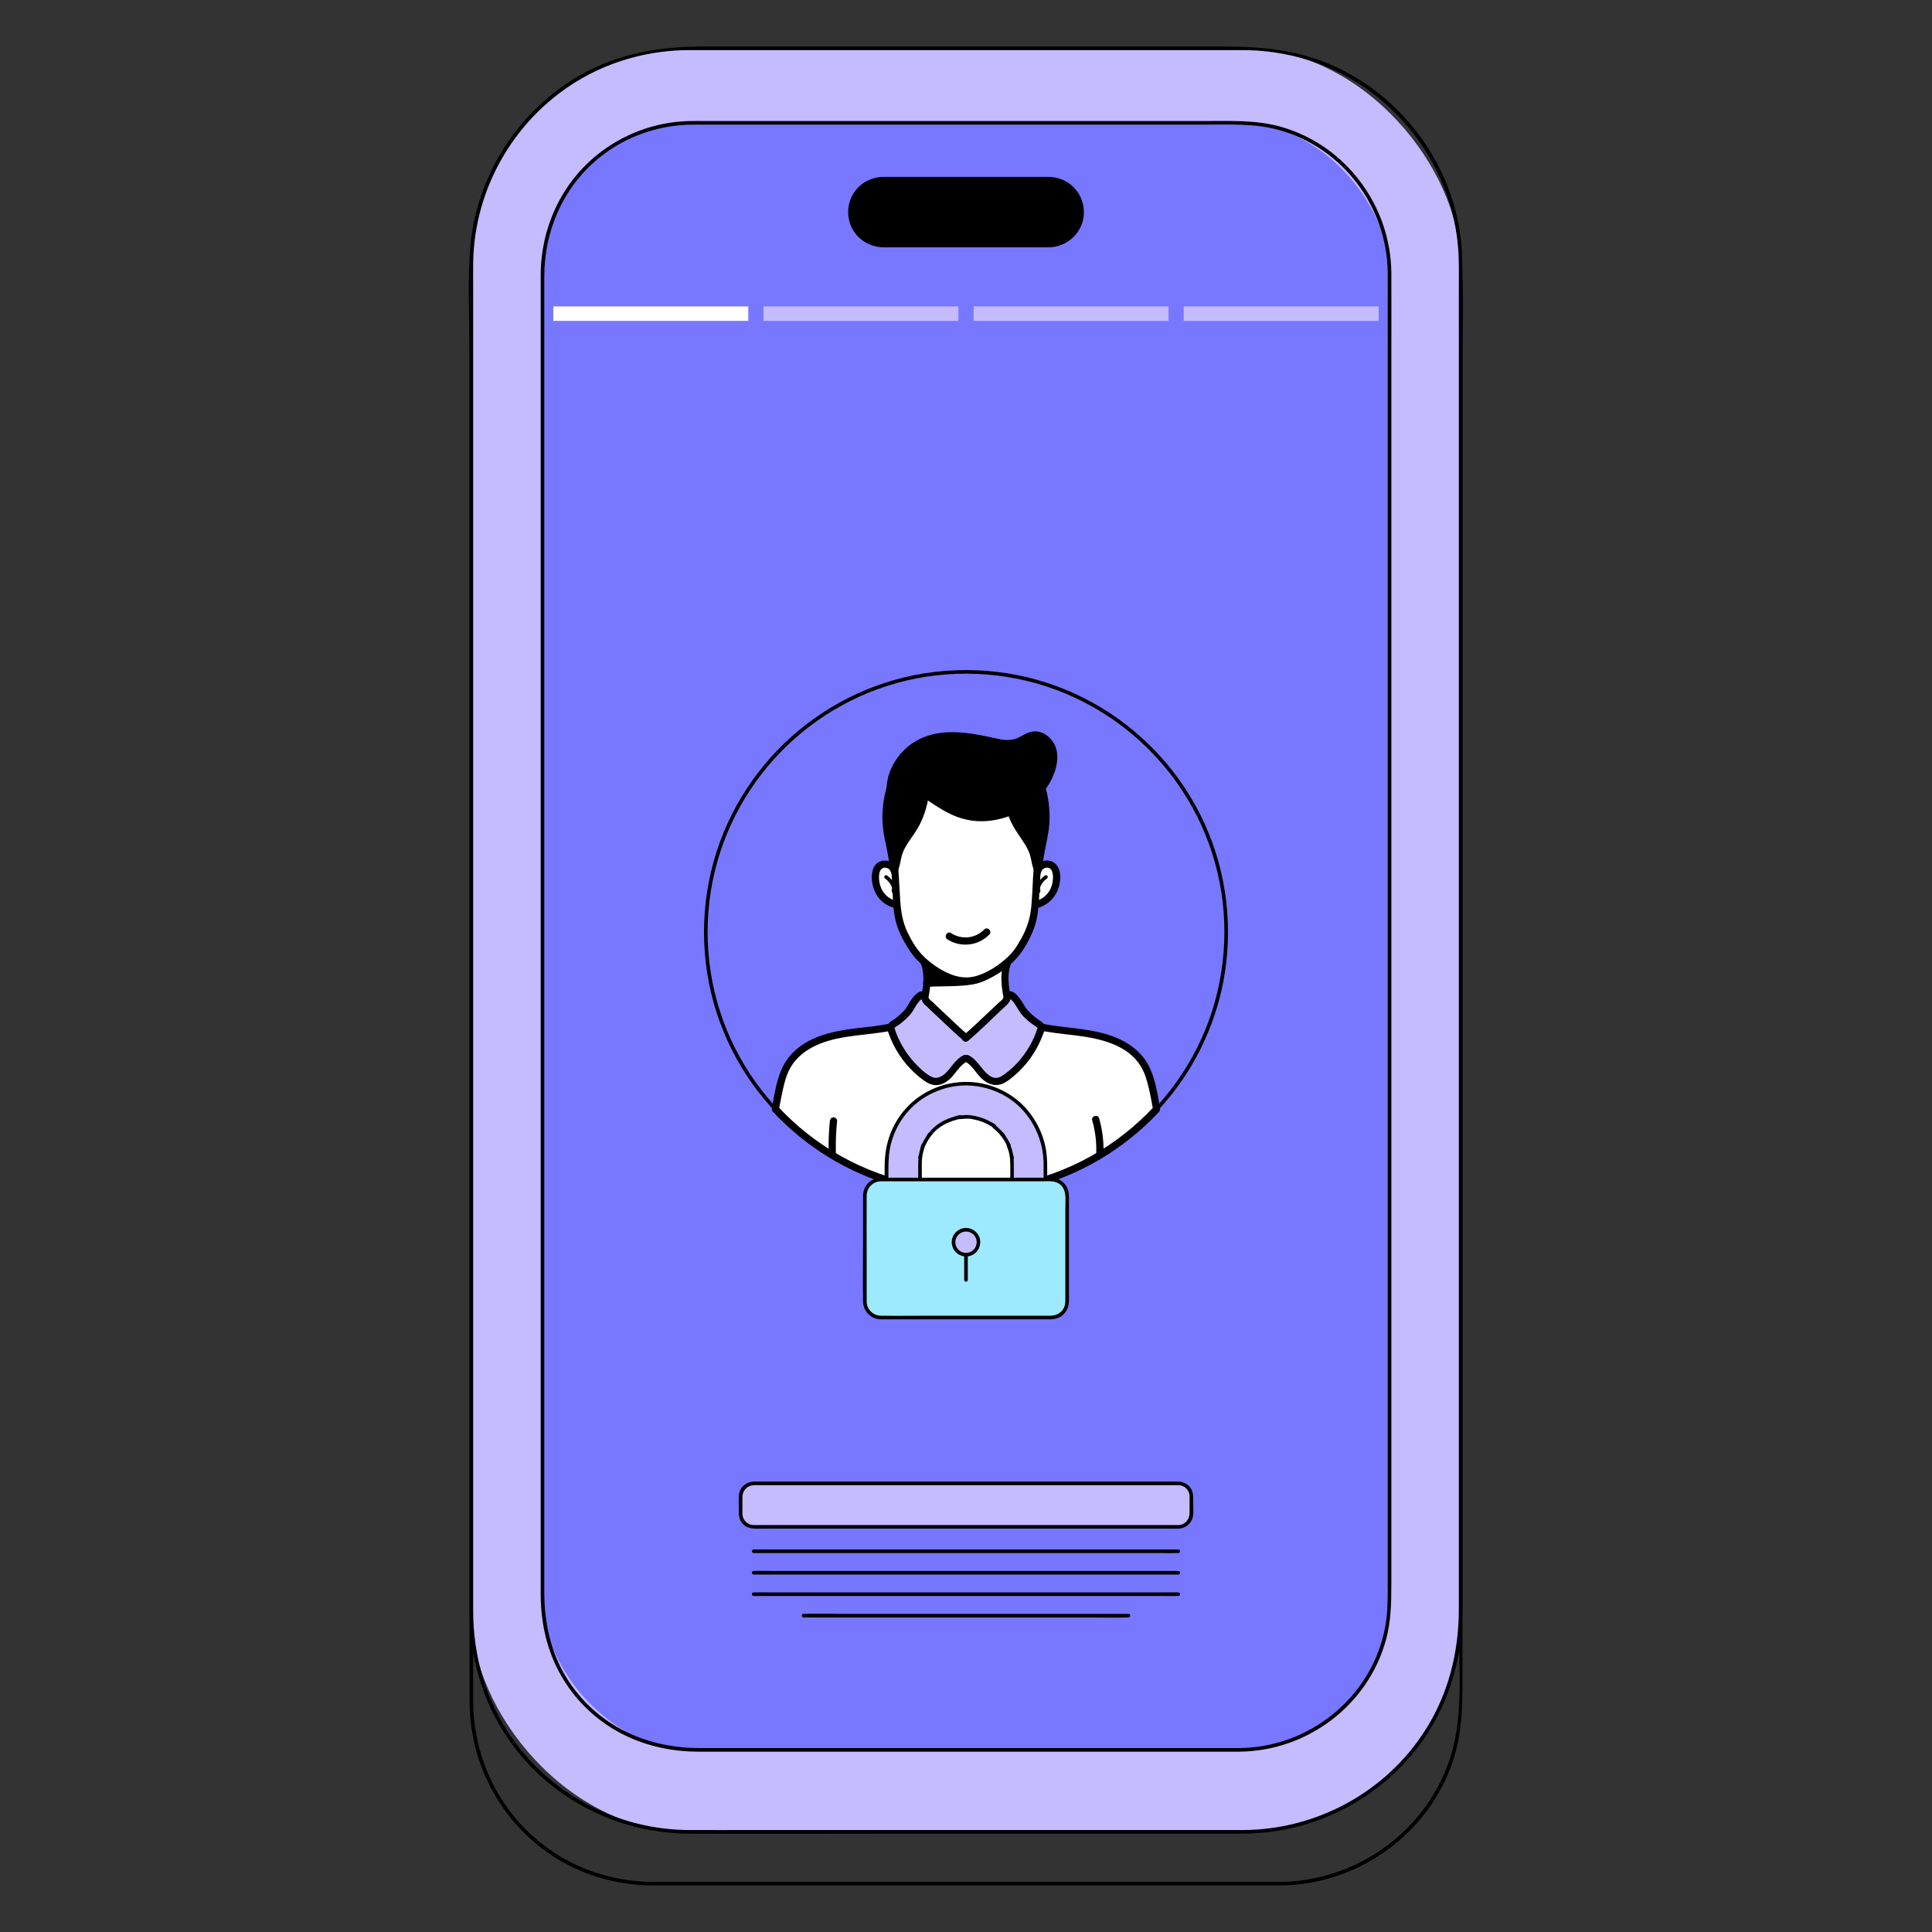 <?xml version="1.0" encoding="UTF-8"?><svg id="ARTWORK" xmlns="http://www.w3.org/2000/svg" viewBox="0 0 1000 1000"><rect x="0" y="0" width="1000" height="1000" fill="#333333" stroke="none"/><path d="m662.328,974.066h-96.715c-55.486,0-110.973,0-166.459,0h-52.655c-2.924,0-5.848.017-8.771,0-19.076-.109-37.704-5.844-53.346-16.821-25.082-17.601-39.426-46.504-39.475-76.973-.011-6.68,0-13.361,0-20.041,0-34.103,0-68.206,0-102.308,0-52.226,0-104.452,0-156.678,0-57.951,0-115.901,0-173.852,0-52.232,0-104.464,0-156.696,0-34.471,0-68.942,0-103.413,0-6.851-.009-13.703,0-20.554.04-29.703,13.509-57.917,37.509-75.718,15.992-11.861,35.396-18.121,55.27-18.239,2.618-.015,5.237,0,7.855,0,17.379,0,34.758,0,52.136,0h166.228c32.795,0,65.596-.191,98.391,0,40.759.237,77.615,27.41,89.088,66.71,3.311,11.341,3.709,22.738,3.709,34.373,0,28.014,0,56.027,0,84.04,0,48.984,0,97.968,0,146.951,0,57.59,0,115.18,0,172.77,0,54.609,0,109.218,0,163.827,0,39.978,0,79.956,0,119.934,0,21.734,2.365,46.184-4.065,67.166-11.866,38.718-48.397,65.246-88.701,65.521-1.201.008-1.204,1.876,0,1.868,38.965-.265,74.583-24.508,88.497-61.05,4.987-13.096,6.137-26.635,6.137-40.448v-230.704c0-58.17,0-116.34,0-174.51,0-55.384,0-110.767,0-166.151,0-39.941,0-79.881,0-119.822,0-23.924,2.381-49.806-6.582-72.44-14.226-35.925-49.524-59.671-88.051-59.903-9.431-.057-18.864,0-28.295,0h-157.022c-44.125,0-88.251,0-132.376,0-3.186,0-6.379-.051-9.564.035-19.242.525-38.127,6.995-53.598,18.458-24.321,18.021-38.369,46.636-38.434,76.812-.044,20.522,0,41.044,0,61.566,0,45.128,0,90.257,0,135.385v342.995c0,44.84,0,89.681,0,134.522,0,20.041-.085,40.084,0,60.126.133,31.365,15.399,60.994,41.397,78.743,15.68,10.704,34.29,16.272,53.239,16.386,2.726.016,5.453,0,8.179,0,44.634,0,89.267,0,133.901,0h182.572c1.202,0,1.204-1.868,0-1.868Z" style="stroke-width:0px;"/><rect x="243.973" y="25" width="512.055" height="923.16" rx="112.438" ry="112.438" style="fill:#c5bbff; stroke-width:0px;"/><path d="m643.589,947.226h-98.614c-51.567,0-103.133,0-154.7,0-11.182,0-22.366.044-33.549,0-35.944-.142-70.165-17.396-91.105-46.748-14.048-19.691-20.715-42.935-20.715-66.993,0-7.591,0-15.182,0-22.774,0-34.759,0-69.518,0-104.276,0-51.104,0-102.209,0-153.313s0-111.781,0-167.671c0-48.75,0-97.501,0-146.251,0-29.762,0-59.524,0-89.286,0-4.591-.048-9.185.007-13.777.475-39.55,22.49-76.614,56.976-95.988,16.657-9.358,35.458-14.12,54.537-14.215,2.821-.014,5.642,0,8.462,0h268.443c3.355,0,6.71-.015,10.065,0,16.881.076,33.567,3.725,48.775,11.111,35.184,17.087,59.461,52.331,62.563,91.363.533,6.701.357,13.474.357,20.193v87.249c0,48.243,0,96.487,0,144.73,0,55.696,0,111.392,0,167.089,0,51.442,0,102.884,0,154.326,0,35.48,0,70.961,0,106.441v24.356c0,22.253-5.319,43.752-17.331,62.663-20.394,32.107-56.234,51.557-94.173,51.772-1.201.007-1.204,1.875,0,1.868,37.352-.212,72.709-18.73,93.787-49.66,13.309-19.53,19.585-42.38,19.585-65.89,0-22.505,0-45.01,0-67.515,0-45.377,0-90.754,0-136.131,0-55.611,0-111.223,0-166.834,0-54.209,0-108.418,0-162.628,0-40.074,0-80.149,0-120.223v-33.334c0-9.237.021-18.371-1.445-27.553-5.864-36.732-30.351-68.991-64.055-84.682-18.343-8.54-37.524-10.578-57.399-10.578-45.764,0-91.527,0-137.29,0-44.292,0-88.584,0-132.875,0-22.122,0-43.355,3.462-62.949,14.47-32.277,18.133-54.092,51.723-57.442,88.597-1.677,18.453-.466,37.468-.466,55.954,0,40.98,0,81.96,0,122.94,0,54.188,0,108.376,0,162.564,0,55.744,0,111.488,0,167.233,0,44.551,0,89.102,0,133.653,0,21.602-.02,43.204,0,64.806.024,25.798,8.065,50.797,24.01,71.204,21.466,27.472,54.713,43.451,89.503,43.606,35.189.157,70.382,0,105.571,0h153.579c9.296,0,18.591,0,27.887,0,1.202,0,1.204-1.868,0-1.868Z" style="stroke-width:0px;"/><rect x="280.787" y="63.572" width="438.425" height="842.151" rx="77.767" ry="77.767" style="fill:#7877ff; stroke-width:0px;"/><path d="m641.446,904.789c-29.836,0-59.672,0-89.509,0-49.727,0-99.454,0-149.181,0h-40.925c-26.3,0-50.916-10.859-66.255-32.805-9.997-14.303-13.854-30.736-13.854-47.925v-123.773c0-48.035,0-96.07,0-144.105,0-52.484,0-104.968,0-157.452,0-46.989,0-93.978,0-140.968,0-31.492,0-62.984,0-94.476v-20.098c0-23.538,9.517-45.784,27.763-60.977,13.771-11.467,31.209-17.59,49.084-17.703,2.496-.016,4.992,0,7.489,0h47.896c50.38,0,100.76,0,151.141,0h58.343c12.803,0,25.77-.707,38.255,2.695,33.254,9.06,56.381,39.934,56.589,74.226.028,4.567,0,9.135,0,13.702,0,28.11,0,56.22,0,84.33,0,45.385,0,90.77,0,136.155,0,52.438,0,104.875,0,157.313,0,49.119,0,98.237,0,147.356,0,36.23,0,72.461,0,108.691v30.136c0,7.921.124,15.723-1.407,23.573-6.994,35.851-39.089,61.836-75.426,62.106-1.201.009-1.204,1.877,0,1.868,35.081-.261,66.669-23.936,75.939-57.96,2.566-9.418,2.762-18.844,2.762-28.464v-209.822c0-52.714,0-105.428,0-158.142,0-50.605,0-101.21,0-151.815,0-38.035,0-76.07,0-114.105,0-15.002.098-30.008,0-45.009-.227-34.675-23.405-65.989-56.875-75.635-12.826-3.697-26.011-3.066-39.183-3.066-45.567,0-91.135,0-136.702,0h-122.192c-2.996,0-6-.054-8.995.035-17.166.511-33.842,6.721-47.188,17.52-18.872,15.271-29.125,38.253-29.157,62.365-.025,19.313,0,38.626,0,57.94,0,40.702,0,81.404,0,122.106,0,51.629,0,103.258,0,154.887s0,104.189,0,156.283,0,84.373,0,126.559c0,21.594,0,43.188,0,64.783,0,18.746,5.145,36.643,16.871,51.527,15.818,20.079,39.515,30.015,64.718,30.015,37.53,0,75.06,0,112.59,0,47.526,0,95.052,0,142.577,0h24.837c1.202,0,1.204-1.868,0-1.868Z" style="stroke-width:0px;"/><rect x="439.908" y="92.467" width="120.185" height="34.613" rx="17.307" ry="17.307" style="fill:#7877ff; stroke-width:0px;"/><rect x="383.338" y="767.783" width="233.324" height="22.505" rx="6.775" ry="6.775" style="fill:#c5bbff; stroke-width:0px;"/><path d="m609.887,789.354h-218.131c-.903,0-1.872.068-2.761-.104-1.958-.38-3.636-1.79-4.346-3.655-.399-1.05-.378-2.115-.378-3.211,0-2.451-.011-4.902,0-7.353.016-3.74,2.615-6.303,6.323-6.313,1.17-.003,2.341,0,3.511,0h212.148c1.092,0,2.183-.004,3.275,0,.609.003,1.204.029,1.803.18,1.936.488,3.523,1.993,4.125,3.895.319,1.007.271,2.035.271,3.074,0,2.372,0,4.744,0,7.117,0,3.436-2.248,6.282-5.841,6.372-1.2.03-1.204,1.898,0,1.868,3.894-.099,7.195-2.929,7.652-6.846.26-2.228.057-4.57.057-6.808,0-2.518.203-5.065-1.284-7.269-1.473-2.183-3.866-3.399-6.478-3.449-2.708-.052-5.423,0-8.131,0h-200.952c-3.402,0-6.804-.01-10.207,0-4.183.013-7.788,2.869-8.117,7.188-.169,2.213-.022,4.483-.022,6.7,0,2.622-.132,5.165,1.546,7.395,2.769,3.677,7.193,3.089,11.206,3.089h111.213c11.453,0,22.906,0,34.359,0h69.157c1.202,0,1.204-1.868,0-1.868Z" style="stroke-width:0px;"/><path d="m609.887,802.001h-210.857c-2.846,0-5.701-.064-8.547,0-.123.003-.247,0-.37,0-1.202,0-1.204,1.868,0,1.868h210.857c2.846,0,5.701.064,8.547,0,.123-.003.247,0,.37,0,1.202,0,1.204-1.868,0-1.868h0Z" style="stroke-width:0px;"/><path d="m609.887,813.109h-210.857c-2.846,0-5.701-.064-8.547,0-.123.003-.247,0-.37,0-1.202,0-1.204,1.868,0,1.868h210.857c2.846,0,5.701.064,8.547,0,.123-.003.247,0,.37,0,1.202,0,1.204-1.868,0-1.868h0Z" style="stroke-width:0px;"/><path d="m609.887,824.216h-210.857c-2.846,0-5.701-.064-8.547,0-.123.003-.247,0-.37,0-1.202,0-1.204,1.868,0,1.868h210.857c2.846,0,5.701.064,8.547,0,.123-.003.247,0,.37,0,1.202,0,1.204-1.868,0-1.868h0Z" style="stroke-width:0px;"/><path d="m584.057,835.323h-147.451c-6.782,0-13.602-.213-20.381,0-.093.003-.187,0-.281,0-1.202,0-1.204,1.868,0,1.868h147.451c6.782,0,13.602.213,20.381,0,.093-.003.187,0,.281,0,1.202,0,1.204-1.868,0-1.868h0Z" style="stroke-width:0px;"/><rect x="439.908" y="92.467" width="120.185" height="34.613" rx="17.307" ry="17.307" style="stroke-width:0px;"/><path d="m542.786,126.146h-82.549c-1.823,0-3.71.097-5.515-.182-7.348-1.137-13.242-7.363-13.826-14.805-.576-7.346,3.9-14.422,10.908-16.845,2.503-.866,5.005-.913,7.595-.913h67.998c5.103,0,10.208-.034,15.312,0,6.433.043,12.352,3.763,15.02,9.656,3.064,6.77,1.007,14.999-4.814,19.59-2.89,2.279-6.461,3.463-10.128,3.5-1.201.012-1.204,1.88,0,1.868,7.455-.074,14.204-4.616,16.972-11.56,2.74-6.873.876-15-4.54-20.028-3.59-3.332-8.194-4.893-13.042-4.893h-67.144c-5.852,0-11.705-.014-17.557,0-5.713.014-11.124,2.513-14.653,7.047-4.538,5.831-5.087,14.074-1.328,20.446,3.295,5.585,9.348,8.942,15.8,8.988,1.681.012,3.363,0,5.045,0h80.449c1.202,0,1.204-1.868,0-1.868Z" style="stroke-width:0px;"/><rect x="286.4" y="158.601" width="100.913" height="7.49" style="fill:#fff; stroke-width:0px;"/><rect x="395.162" y="158.601" width="100.913" height="7.49" style="fill:#c5bbff; stroke-width:0px;"/><rect x="503.924" y="158.601" width="100.913" height="7.49" style="fill:#c5bbff; stroke-width:0px;"/><rect x="612.687" y="158.601" width="100.913" height="7.49" style="fill:#c5bbff; stroke-width:0px;"/><path d="m633.744,482.438c-.019,14.044-2.188,28.032-6.528,41.394-4.166,12.825-10.307,24.983-18.108,35.98-7.77,10.952-17.22,20.745-27.888,28.901-10.681,8.167-22.595,14.733-35.224,19.352-13.103,4.792-26.936,7.499-40.877,8.02-14.044.525-28.139-1.127-41.663-4.959-13.069-3.703-25.534-9.423-36.883-16.886-11.152-7.333-21.183-16.346-29.695-26.626-8.614-10.404-15.662-22.147-20.758-34.658-5.208-12.788-8.421-26.377-9.47-40.145-1.076-14.125.048-28.408,3.409-42.172,3.218-13.18,8.456-25.831,15.487-37.433,6.954-11.474,15.634-21.873,25.66-30.787,10.014-8.904,21.369-16.283,33.566-21.831,12.585-5.724,26.102-9.463,39.838-11.024,14.043-1.596,28.343-1.008,42.194,1.815,13.397,2.73,26.345,7.529,38.283,14.194,11.673,6.517,22.34,14.779,31.582,24.439,9.294,9.715,17.105,20.818,23.107,32.848,6.106,12.238,10.283,25.417,12.39,38.929,1.065,6.829,1.569,13.739,1.578,20.65.002,1.202,1.869,1.204,1.868,0-.02-14.199-2.207-28.381-6.595-41.891-4.232-13.03-10.457-25.408-18.399-36.571-7.881-11.076-17.395-20.934-28.175-29.212-10.845-8.328-22.946-14.981-35.782-19.693-13.247-4.863-27.256-7.594-41.354-8.142-14.259-.554-28.616,1.127-42.348,5.018-13.214,3.744-25.854,9.528-37.329,17.074-11.382,7.484-21.637,16.676-30.297,27.191-8.657,10.511-15.707,22.28-20.877,34.878-5.33,12.987-8.571,26.794-9.658,40.787-1.109,14.284.04,28.753,3.418,42.678,3.248,13.388,8.578,26.275,15.718,38.057,7.062,11.652,15.889,22.242,26.084,31.283,10.19,9.036,21.725,16.546,34.138,22.153,12.704,5.738,26.242,9.474,40.086,11.089,14.268,1.664,28.802,1.048,42.88-1.803,13.553-2.744,26.672-7.607,38.753-14.332,11.914-6.631,22.825-15.081,32.237-24.945,9.386-9.837,17.301-21.084,23.357-33.258,6.191-12.447,10.453-25.837,12.555-39.58,1.052-6.878,1.579-13.824,1.589-20.781.002-1.202-1.866-1.204-1.868,0Z" style="stroke-width:0px;"/><path d="m401.329,574.062c24.593,26.473,59.688,43.054,98.671,43.054s74.078-16.581,98.671-43.054c-.415-2.305-.857-4.604-1.315-6.883-1.124-5.593-2.321-11.308-5.256-16.169-6.58-10.899-20.101-14.912-32.542-16.554-12.441-1.642-25.646-2-36.306-8.748l-23.253,11.984-23.253-11.984c-10.66,6.748-23.865,7.106-36.306,8.748-12.441,1.642-25.962,5.655-32.542,16.554-2.934,4.861-4.132,10.576-5.256,16.169-.458,2.279-.9,4.578-1.315,6.883Z" style="fill:#fff; stroke-width:0px;"/><path d="m400.008,575.382c17.005,18.253,38.911,31.738,62.937,38.507,24.965,7.034,51.936,6.774,76.753-.774,11.906-3.621,23.327-8.891,33.803-15.608,5.302-3.399,10.37-7.174,15.161-11.262,2.331-1.989,4.595-4.058,6.786-6.2,1.004-.982,1.993-1.979,2.966-2.992.521-.542,1.12-1.073,1.578-1.67.789-1.028.446-2.021.228-3.2-1.283-6.945-2.38-14.254-5.657-20.595-2.708-5.24-7.129-9.377-12.234-12.254-11.118-6.266-23.933-6.658-36.259-8.368-6.616-.918-13.349-2.265-19.314-5.394-1.385-.727-2.823-2.17-4.446-1.478-.154.066-.303.156-.452.233-.938.483-1.876.967-2.814,1.45-6.174,3.182-12.349,6.364-18.523,9.546-.488.252-.976.503-1.464.754h1.885c-4.061-2.093-8.121-4.186-12.182-6.278-2.655-1.368-5.309-2.736-7.964-4.105-1.322-.681-3.475-2.324-4.992-1.601-1.195.569-2.301,1.365-3.497,1.951-1.296.635-2.625,1.186-3.985,1.671-2.639.941-5.358,1.641-8.102,2.198-5.557,1.126-11.209,1.639-16.832,2.306-9.783,1.162-19.982,3.033-28.275,8.701-4.734,3.236-8.446,7.567-10.696,12.858-2.654,6.241-3.691,13.15-4.891,19.785-.425,2.35,3.174,3.359,3.602.993.65-3.597,1.33-7.195,2.125-10.763.756-3.391,1.657-6.809,3.211-9.934,2.599-5.227,6.909-9.115,12.029-11.814,10.988-5.791,23.693-5.878,35.696-7.662,7.514-1.117,14.994-3.003,21.499-7.066h-1.885c6.868,3.539,13.735,7.079,20.603,10.618.871.449,1.736.976,2.639,1.36,1.304.554,2.347-.227,3.478-.809,3.975-2.049,7.951-4.098,11.926-6.147,3.248-1.674,6.497-3.348,9.745-5.023h-1.885c11.701,7.31,25.698,7.213,38.894,9.242,10.785,1.659,22.974,5.261,29.094,15.081,2.074,3.327,3.248,7.074,4.151,10.863.949,3.984,1.694,8.024,2.422,12.052l.48-1.817c-9.543,10.243-20.61,18.974-32.84,25.795-12.395,6.913-25.875,11.783-39.82,14.424-14.469,2.741-29.491,3.056-44.06.898-14.091-2.087-27.837-6.421-40.54-12.871-12.488-6.341-23.935-14.636-33.851-24.526-1.22-1.217-2.416-2.459-3.591-3.72-1.642-1.763-4.279.883-2.641,2.641Z" style="stroke-width:0px;"/><path d="m523.726,494.537l-19.834-12.149c-.013-1.582-.025-3.164-.038-4.746l-3.855,2.362-3.855-2.362c-.013,1.582-.025,3.164-.038,4.746l-19.833,12.149c6.44,7.889,2.634,21.018.383,30.475-.332,1.396-.698,3.025.083,4.173.39.572.995.896,1.58,1.188,4.699,2.342,13.29,3.732,19.199,4.543.75.423,1.629.418,2.481.323.853.095,1.731.1,2.481-.323,5.909-.812,14.501-2.201,19.199-4.543.586-.292,1.191-.616,1.58-1.188.782-1.148.416-2.777.083-4.173-2.251-9.457-6.058-22.587.383-30.475Z" style="fill:#fff; stroke-width:0px;"/><path d="m508.811,505.923c5.824-2.758,7.592-8.397,10.644-14.002l-15.562-9.533c-.013-1.582-.025-3.164-.038-4.746l-3.855,2.362-3.856-2.362c-.013,1.582-.025,3.164-.038,4.747l-19.833,12.149c3.172,3.885,3.853,9.041,3.464,14.403,8.001-.6,21.752.45,29.074-3.017Z" style="stroke-width:0px;"/><path d="m509.754,507.536c6.019-2.952,8.319-9.127,11.314-14.672.487-.902.215-2.013-.67-2.555-5.188-3.178-10.375-6.355-15.562-9.533l.925,1.613c-.013-1.582-.025-3.164-.038-4.746-.011-1.39-1.587-2.362-2.81-1.613-1.285.787-2.57,1.575-3.855,2.362h1.885c-1.285-.787-2.57-1.575-3.856-2.362-1.223-.749-2.799.223-2.81,1.613-.013,1.582-.025,3.164-.038,4.747l.925-1.613c-5.782,3.542-11.564,7.084-17.347,10.626-.829.508-1.658,1.016-2.487,1.523-1.117.684-1.125,1.991-.378,2.933,2.912,3.672,3.219,8.593,2.917,13.082-.064.957.909,1.937,1.868,1.868,5.045-.363,10.114-.203,15.165-.451,5.013-.246,10.24-.692,14.852-2.821,2.18-1.007.285-4.227-1.885-3.225-4.186,1.933-9.183,2.15-13.713,2.345-4.802.207-9.622.071-14.418.417l1.868,1.868c.378-5.615-.433-11.212-4.011-15.724l-.378,2.933c6.245-3.825,12.49-7.651,18.735-11.476.355-.218.728-.421,1.072-.656.774-.531.93-1.21.956-2.104.042-1.422.023-2.849.034-4.272l-2.81,1.613c1.285.787,2.57,1.575,3.856,2.362.557.342,1.328.342,1.885,0,1.285-.787,2.57-1.575,3.855-2.362l-2.81-1.613c.01,1.266.02,2.531.03,3.797.009,1.084.013,1.878.948,2.571.305.226.662.406.985.603,1.768,1.083,3.536,2.166,5.303,3.249,3.086,1.891,6.172,3.781,9.259,5.671l-.67-2.555c-2.669,4.942-4.606,10.7-9.974,13.332-2.158,1.058-.267,4.281,1.885,3.225Z" style="stroke-width:0px;"/><path d="m524.873,530.128c1.584-2.769.106-6.282-.581-9.139-.711-2.957-1.388-5.928-1.829-8.939-.784-5.34-.969-11.728,2.584-16.192.749-.941.737-2.25-.378-2.933-5.782-3.542-11.565-7.084-17.347-10.626-.829-.508-1.658-1.016-2.487-1.523l.925,1.613c-.013-1.582-.025-3.164-.038-4.746-.011-1.39-1.587-2.362-2.81-1.613-1.285.787-2.57,1.574-3.855,2.362h1.885c-1.285-.787-2.57-1.574-3.855-2.362-1.223-.749-2.799.223-2.81,1.613-.013,1.582-.025,3.164-.038,4.746l.925-1.613c-5.782,3.542-11.565,7.084-17.347,10.626-.829.508-1.658,1.016-2.487,1.523-1.115.683-1.127,1.992-.378,2.933,3.552,4.464,3.369,10.853,2.584,16.192-.434,2.952-1.093,5.865-1.788,8.765-.695,2.899-2.23,6.504-.623,9.313,1.194,2.086,4.422.207,3.225-1.885-.668-1.167.206-3.162.501-4.38.338-1.393.678-2.785.997-4.182.708-3.095,1.312-6.217,1.639-9.377.623-6.019-.019-12.216-3.896-17.087l-.378,2.933c6.245-3.825,12.49-7.651,18.735-11.476.355-.218.728-.421,1.072-.656.774-.531.93-1.21.956-2.104.042-1.422.023-2.849.034-4.272-.937.538-1.874,1.075-2.81,1.613,1.285.787,2.57,1.574,3.855,2.362.557.342,1.328.342,1.885,0,1.285-.787,2.57-1.574,3.855-2.362-.937-.538-1.874-1.075-2.81-1.613.009,1.107.018,2.215.026,3.322.009,1.184-.114,2.267.939,3.038.223.163.48.294.715.438,1.433.878,2.866,1.755,4.299,2.633,3.959,2.425,7.917,4.85,11.876,7.275.98.601,1.961,1.201,2.941,1.802l-.378-2.933c-3.874,4.868-4.523,11.071-3.896,17.087.33,3.16.931,6.282,1.639,9.377.319,1.397.659,2.789.997,4.182.297,1.225,1.172,3.208.501,4.38-1.196,2.09,2.03,3.974,3.225,1.885h0Z" style="stroke-width:0px;"/><path d="m463.729,455.862c-.002-1.892-.584-5.808-2.016-7.154-1.433-1.346-3.782-1.922-5.601-1.068-2.164,1.016-2.907,3.546-2.993,5.795-.143,3.749.963,7.605,3.491,10.532,2.529,2.927,6.556,4.81,10.588,4.529" style="fill:#fff; stroke-width:0px;"/><path d="m465.597,455.862c-.029-2.688-.488-6.171-2.355-8.252-2.353-2.622-6.766-3.01-9.417-.665-2.549,2.254-2.836,6.15-2.442,9.306.453,3.635,1.942,7.143,4.571,9.746,2.943,2.914,7.096,4.594,11.245,4.367,2.391-.131,2.406-3.867,0-3.735-3.433.188-6.737-1.197-9.053-3.74-2.234-2.453-3.232-5.849-3.168-9.121.025-1.292.221-2.766,1.087-3.788.84-.991,2.231-1.078,3.373-.571,2.134.948,2.401,4.272,2.424,6.454.026,2.402,3.761,2.408,3.735,0h0Z" style="stroke-width:0px;"/><path d="m458.142,454.735c1.055.772,2.032,1.768,2.72,2.893.352.576.606,1.118.79,1.749.087.299.171.659.205.933.012.097.018.289.031.422.012.118.031.06.007.025-.051.142-.019.121.095-.063.155-.146.169-.185.042-.116l1.372.558c-.023-.067-.052-.138-.061-.209.013.107.038-.136.015-.061.009-.03.06-.126.071-.139.336-.376.371-.95,0-1.321-.342-.342-.984-.378-1.321,0-.542.608-.776,1.439-.506,2.227.213.622.798.805,1.372.558.993-.428.801-1.752.649-2.592-.16-.879-.493-1.733-.919-2.517-.866-1.594-2.167-2.897-3.62-3.961-.407-.298-1.042-.069-1.278.335-.277.473-.073.979.335,1.278h0Z" style="stroke-width:0px;"/><path d="m536.271,455.862c.002-1.892.584-5.808,2.016-7.154,1.433-1.346,3.782-1.922,5.601-1.068,2.164,1.016,2.907,3.546,2.993,5.795.143,3.749-.963,7.605-3.491,10.532-2.529,2.927-6.556,4.81-10.588,4.529" style="fill:#fff; stroke-width:0px;"/><path d="m538.138,455.862c.023-2.183.29-5.507,2.424-6.454,1.143-.508,2.532-.421,3.373.571.866,1.022,1.062,2.496,1.087,3.788.064,3.273-.934,6.668-3.168,9.121-2.315,2.543-5.619,3.929-9.053,3.74-2.402-.132-2.395,3.604,0,3.735,7.522.412,14.074-5.229,15.557-12.468.65-3.171.771-7.109-1.224-9.856-2.171-2.987-6.367-3.46-9.334-1.324-2.738,1.971-3.363,5.981-3.397,9.146-.026,2.404,3.71,2.406,3.735,0h0Z" style="stroke-width:0px;"/><path d="m540.916,453.123c-1.453,1.064-2.753,2.367-3.62,3.961-.417.767-.745,1.601-.908,2.461-.161.849-.372,2.213.638,2.648.574.247,1.158.064,1.372-.558.271-.789.037-1.618-.506-2.227-.336-.377-.978-.342-1.321,0-.374.374-.337.943,0,1.321.005.006.066.12.071.139-.02-.065.002.144.009.077.002-.019-.047.169-.055.194l1.372-.558-.077-.033c.201.333.276.418.226.255-.013-.054-.015-.057-.007-.01.006.048.007.044.004-.013-0-.16.012-.32.032-.478.026-.214.109-.592.187-.868.185-.655.444-1.211.806-1.804.688-1.125,1.665-2.121,2.72-2.893.406-.297.608-.81.335-1.278-.234-.401-.869-.635-1.278-.335h0Z" style="stroke-width:0px;"/><path d="m514.159,386.421c-3.465-1.828-8.956-2.53-14.159-2.235-5.203-.296-10.694.407-14.159,2.235-19.96,10.529-23.876,31.777-23.345,51.697.14,5.244.533,10.479.954,15.709.537,6.674.354,13.493,1.491,20.109,1.148,6.683,4.451,12.621,8.258,18.259,3.606,5.341,11.648,11.181,17.991,13.729,3.431,1.379,6.328,2.02,8.811,1.912,2.483.108,5.38-.534,8.811-1.912,6.343-2.548,14.385-8.389,17.991-13.729,3.806-5.637,7.11-11.575,8.257-18.259,1.136-6.616.954-13.435,1.491-20.109.421-5.23.814-10.464.954-15.709.531-19.919-3.385-41.167-23.345-51.697Z" style="fill:#fff; stroke-width:0px;"/><path d="m515.102,384.808c-5.365-2.735-11.489-2.55-17.343-2.555-3.01-.003-6.09.286-9.002,1.073-2.513.679-4.785,1.896-6.969,3.29-8.223,5.252-14.056,13.13-17.334,22.263-3.223,8.98-4.027,18.733-3.849,28.213.123,6.554.804,13.063,1.169,19.602.368,6.598.228,13.385,1.803,19.846,1.397,5.733,4.284,10.992,7.525,15.875,3.032,4.567,7.228,8.178,11.784,11.177,4.541,2.989,9.781,5.552,15.259,6.059,5.342.494,10.582-1.331,15.231-3.825,4.819-2.585,9.492-6.007,13.082-10.157,3.646-4.215,6.529-9.479,8.546-14.653,2.362-6.06,2.704-12.607,2.98-19.037.286-6.653.919-13.279,1.239-19.929.917-19.047-1.556-40.541-17.7-53.083-2.022-1.571-4.161-2.954-6.421-4.158-2.121-1.13-4.01,2.093-1.885,3.225,8.086,4.31,14.251,11.065,17.825,19.506,3.431,8.104,4.519,17.045,4.631,25.778.073,5.699-.288,11.396-.72,17.076-.481,6.333-.56,12.705-1.169,19.025-.566,5.867-2.261,11.198-5.157,16.329-1.272,2.254-2.624,4.579-4.244,6.604-1.54,1.925-3.371,3.626-5.274,5.183-3.937,3.222-8.499,5.987-13.371,7.515-4.958,1.555-9.734.935-14.469-1.102-4.672-2.01-9.066-5.013-12.755-8.501-3.748-3.545-6.504-8.118-8.735-12.74-2.586-5.359-3.481-10.989-3.836-16.883-.379-6.291-.717-12.576-1.142-18.865-.662-9.817-.917-19.798,1.123-29.481,1.783-8.464,5.36-16.574,11.581-22.717,3.212-3.172,7.307-6.363,11.685-7.673,2.633-.788,5.382-1.07,8.122-1.098,2.961-.03,5.974-.11,8.924.196,2.376.246,4.841.756,6.983,1.847,2.137,1.09,4.03-2.132,1.885-3.225Z" style="stroke-width:0px;"/><path d="m462.805,450.314c-.822-4.608-1.707-10.783-2.9-15.745-1.797-7.472-1.652-15.411-.118-22.942,1.534-7.531,5.413-14.837,11.769-19.158.958-.651,2.071-1.253,3.215-1.075,1.883.293,2.796,2.433,3.244,4.285,2.726,11.268.72,23.602-5.437,33.425-2.721,4.342-6.266,8.326-7.62,13.268-.728,2.656-.804,5.542-2.152,7.943" style="stroke-width:0px;"/><path d="m464.606,449.817c-.712-4.016-1.312-8.05-2.101-12.052-.857-4.346-1.881-8.536-2.017-12.992-.245-8.069,1.039-16.699,5.386-23.643 1-1.597,2.155-3.075,3.484-4.412,1.207-1.215,2.795-2.825,4.458-3.372,1.473-.484,2.022,1.421,2.317,2.518.508,1.89.826,3.851,1.01,5.798.758,8.012-.732,16.238-4.42,23.405-2.079,4.04-5.034,7.51-7.272,11.449-1.096,1.929-1.996,3.994-2.497,6.161-.517,2.241-.67,4.632-1.764,6.694-1.126,2.123,2.098,4.012,3.225,1.885,1.065-2.008,1.459-4.159,1.887-6.365.422-2.176,1.099-4.185,2.171-6.129,2.152-3.905,5.083-7.313,7.183-11.253,4.219-7.915,6.09-17.122,5.202-26.055-.219-2.204-.543-4.442-1.124-6.583-.475-1.752-1.315-3.635-2.906-4.645-3.883-2.463-8.445,1.981-10.9,4.679-6.029,6.626-8.403,15.452-9.05,24.198-.419,5.667.146,11.228,1.41,16.755,1.13,4.94,1.831,9.965,2.714,14.952.419,2.363,4.019,1.362,3.602-.993h0Z" style="stroke-width:0px;"/><path d="m537.195,450.314c.822-4.608,1.707-10.783,2.9-15.745,1.797-7.472,1.652-15.411.118-22.942-1.534-7.531-5.413-14.837-11.769-19.158-.958-.651-2.071-1.253-3.215-1.075-1.883.293-2.796,2.433-3.244,4.285-2.726,11.268-.72,23.602,5.437,33.425,2.721,4.342,6.266,8.326,7.62,13.268.728,2.656.804,5.542,2.152,7.943" style="stroke-width:0px;"/><path d="m538.996,450.81c.786-4.438,1.434-8.902,2.357-13.315,1.019-4.871,1.945-9.606,1.917-14.613-.049-8.852-1.843-18.291-7.214-25.536-1.232-1.662-2.598-3.217-4.167-4.569-1.625-1.4-3.59-3.055-5.809-3.251-4.654-.41-5.89,5.02-6.484,8.526-1.516,8.94-.341,18.14,3.287,26.442,2.037,4.66,5.162,8.54,7.806,12.838,1.263,2.053,2.275,4.177,2.799,6.54.562,2.535.86,5.054,2.095,7.384,1.127,2.125,4.352.239,3.225-1.885-.93-1.753-1.172-3.754-1.55-5.677-.393-1.999-1.038-3.892-1.935-5.721-1.779-3.626-4.405-6.739-6.507-10.168-4.216-6.88-6.322-14.949-6.143-23.008.046-2.066.232-4.128.597-6.163.279-1.555.492-3.486,1.454-4.803,1.06-1.451,2.957.315,3.938,1.099,1.435,1.147,2.743,2.481,3.879,3.924,4.952,6.29,6.682,14.537,6.96,22.375.09,2.517.007,5.041-.268,7.545-.273,2.48-.874,4.88-1.394,7.314-.971,4.548-1.634,9.153-2.445,13.73-.417,2.351,3.183,3.36,3.602.993h0Z" style="stroke-width:0px;"/><path d="m500,413.459c15.212,0,28.597-4.95,36.43-12.453-4.356-5.832-8.051-10.881-16.652-14.585-4.245-1.828-13.404-2.53-19.777-2.235-6.374-.295-15.533.407-19.777,2.235-8.601,3.704-12.297,8.752-16.652,14.585,7.832,7.503,21.218,12.453,36.43,12.453Z" style="stroke-width:0px;"/><path d="m500,415.326c13.339-.043,27.828-3.593,37.751-13.0.543-.515.771-1.622.292-2.263-3.405-4.56-6.851-8.969-11.627-12.181-2.414-1.624-5.112-3.066-7.913-3.884-2.717-.793-5.578-1.151-8.388-1.413-3.017-.281-6.057-.391-9.086-.304-2.942.085-5.877-.058-8.822.124-2.979.185-5.98.504-8.9,1.139-2.76.6-5.326,1.726-7.773,3.128-5.721,3.279-9.693,8.192-13.575,13.391-.478.64-.259,1.741.292,2.263,9.922,9.407,24.411,12.957,37.75,13,2.404.008,2.407-3.728,0-3.735-12.332-.039-25.913-3.187-35.109-11.906l.292,2.263c3.037-4.068,6.163-8.103,10.442-10.945,2.194-1.457,4.601-2.778,7.15-3.485,2.566-.712,5.232-1.049,7.88-1.267,2.764-.227,5.544-.316,8.316-.236,2.812.081,5.619-.059,8.434.101,5.372.306,10.457,1.075,15.177,3.78,5.138,2.945,8.745,7.376,12.235,12.051l.292-2.263c-9.197,8.719-22.778,11.867-35.109,11.906-2.403.008-2.408,3.743,0,3.735Z" style="stroke-width:0px;"/><path d="m490.352,486.197c6.857,4.447,16.022,3.379,21.718-2.454,1.681-1.721-.958-4.365-2.641-2.641-4.578,4.688-11.706,5.427-17.191,1.87-2.023-1.312-3.897,1.921-1.885,3.225h0Z" style="stroke-width:0px;"/><path d="m460.717,408.457c.149-7.817,4.161-15.141,9.974-20.227,12.984-11.36,31.487-7.118,46.644-3.718,2.881.646,5.925.587,8.76-.259,2.865-.854,5.145-3.144,8.101-3.724,4.145-.814,8.394,2.112,10.081,5.984s1.23,8.385-.143,12.379c-5.015,14.594-20.345,23.803-35.343,24.369-1.982.075-3.933-.03-5.896-.317-9.202-1.346-16.916-7.107-24.467-12.108-.152-.101-.305-.202-.457-.302-.93-.613-1.862-1.221-2.802-1.817" style="stroke-width:0px;"/><path d="m462.585,408.457c.171-6.256,2.923-12.175,7.167-16.718,4.128-4.42,9.416-7.209,15.334-8.365,5.758-1.124,11.792-.749,17.56.112,2.974.444,5.927,1.022,8.868,1.65,3.131.669,6.3,1.637,9.52,1.678,3.63.046,6.748-1.022,9.852-2.815,2.556-1.476,5.065-2.43,7.863-.896,6.176,3.386,5.254,11.476,2.945,16.991-4.376,10.451-14.489,17.604-25.281,20.227-7.026,1.708-14.259,1.405-20.948-1.449-6.958-2.969-13.008-7.729-19.352-11.768-2.034-1.295-3.91,1.937-1.885,3.225,6.126,3.899,11.955,8.406,18.593,11.43,6.674,3.041,13.65,3.969,20.896,2.886,12.224-1.827,24.098-9.146,30.011-20.186,3.224-6.019,5.395-14.33,1.292-20.484-1.787-2.68-4.616-4.809-7.847-5.311-3.658-.568-6.456,1.211-9.529,2.884-3.398,1.85-7.181,1.749-10.856.926-3.067-.687-6.138-1.364-9.23-1.935-6.411-1.183-13.012-2.01-19.53-1.342-6.566.673-12.758,2.875-17.905,7.077-5.224,4.265-9.216,10.369-10.651,16.99-.369,1.705-.572,3.448-.62,5.191-.066,2.405,3.67,2.403,3.735,0h0Z" style="stroke-width:0px;"/><path d="m500.211,537.41c-3.83-3.248-7.479-6.697-11.117-10.156-1.768-1.681-3.538-3.361-5.336-5.011-1.319-1.211-2.516-2.559-3.925-3.67-1.347-1.063-1.173-4.17-3.012-3.57-1.572.512-3.822,3.716-4.573,4.992-.857,1.456-1.619,2.993-2.793,4.23-1.713,1.804-3.573,3.49-5.617,4.914-.534.372-3.157,1.839-2.896,2.723,2.973,10.095,9.299,19.172,17.741,25.456,1.563,1.164,3.285,2.267,5.225,2.453,3.363.323,6.329-2.155,8.476-4.765,2.146-2.609,5.919-6.787,8.949-8.282" style="fill:#c5bbff; stroke-width:0px;"/><path d="m501.531,536.089c-3.824-3.255-7.478-6.697-11.117-10.156-1.769-1.681-3.552-3.346-5.336-5.011-.819-.765-1.6-1.567-2.412-2.339-.615-.585-1.456-1.085-1.885-1.814-.693-1.176-.82-2.572-2.114-3.327-1.567-.915-3.233 0-4.44,1.057-1.215,1.063-2.214,2.437-3.103,3.776-1.06,1.597-1.814,3.382-3.143,4.787-1.54,1.629-3.226,3.205-5.087,4.463-1.019.689-2.143,1.297-2.971,2.227-1.411,1.582-.607,3.312.019,5.076.699,1.97,1.518,3.904,2.445,5.777,3.623,7.318,9.066,13.792,15.69,18.573,1.921,1.387,4.163,2.559,6.599,2.486,2.328-.07,4.418-1.114,6.211-2.537,3.551-2.818,5.421-7.495,9.526-9.628,2.134-1.109.247-4.333-1.885-3.225-3.299,1.714-5.271,4.796-7.591,7.561-2.128,2.536-5.187,5.175-8.653,3.554-3.238-1.514-6.114-4.397-8.541-6.962-2.458-2.599-4.603-5.463-6.419-8.545-.946-1.606-1.803-3.266-2.561-4.969-.341-.765-.652-1.542-.946-2.327-.14-.374-.275-.75-.405-1.128-.115-.334-.245-1.254-.496-1.519-.244-.258.034-.127-.166.122-.133.166-.393.403-.029.162.153-.102.278-.268.423-.385.438-.351.935-.628,1.404-.935,1.553-1.019,3.002-2.231,4.357-3.498,1.442-1.347,2.76-2.759,3.787-4.452.769-1.268,1.451-2.57,2.338-3.763.395-.53.822-1.039,1.282-1.513.18-.185.987-.824.983-.878-.003-.041-.714-.266-.69-.285-.027.021.083.059.09.163.009.142.203.461.252.577.26.625.487,1.263.868,1.826.541.799,1.349,1.337,2.046,1.99.817.766,1.593,1.575,2.411,2.341,1.835,1.719,3.677,3.431,5.5,5.164,3.639,3.459,7.293,6.901,11.117,10.156,1.821,1.55,4.475-1.08,2.641-2.641h0Z" style="stroke-width:0px;"/><path d="m499.789,537.41c3.83-3.248,7.479-6.697,11.117-10.156,1.768-1.681,3.538-3.361,5.336-5.011,1.319-1.211,2.516-2.559,3.925-3.67,1.347-1.063,1.173-4.17,3.012-3.57,1.572.512,3.822,3.716,4.573,4.992.857,1.456,1.619,2.993,2.793,4.23,1.713,1.804,3.573,3.49,5.617,4.914.534.372,3.157,1.839,2.896,2.723-2.973,10.095-9.299,19.172-17.741,25.456-1.563,1.164-3.285,2.267-5.225,2.453-3.363.323-6.329-2.155-8.476-4.765-2.146-2.609-4.058-5.624-7.088-7.119" style="fill:#c5bbff; stroke-width:0px;"/><path d="m501.11,538.731c6.652-5.662,12.782-11.889,19.192-17.813,1.244-1.149,2.063-1.956,2.703-3.543.064-.159.219-.415.248-.595.007-.042.178-.269.163-.296.059.103-.667.25-.689.309-.016.043.648.565.851.767,2.247,2.247,3.307,5.287,5.364,7.668,1.328,1.538,2.897,2.926,4.49,4.183,1.069.843,2.241,1.522,3.316,2.346.184.141.346.338.534.465.569.386-.297-.485-.136-.475-.073-.004-.787,2.369-.891,2.651-.635,1.724-1.384,3.401-2.225,5.035-3.29,6.383-8.016,12.138-13.821,16.395-1.553,1.139-3.361,2.364-5.386,2.057-1.921-.291-3.539-1.656-4.836-3.015-2.818-2.953-4.762-6.648-8.513-8.597-2.13-1.107-4.021,2.115-1.885,3.225,3.644,1.894,5.448,5.82,8.321,8.58,3.121,2.997,7.172,4.57,11.316,2.709,1.893-.85,3.551-2.197,5.147-3.504,1.597-1.307,3.11-2.717,4.529-4.217,2.804-2.965,5.274-6.278,7.303-9.819,1.041-1.817,1.955-3.7,2.768-5.63.362-.859.706-1.725,1.021-2.603.35-.974.89-2.113.935-3.155.069-1.6-1.336-2.661-2.518-3.486-1.387-.968-2.752-1.884-4.022-3.018-1.63-1.455-3.072-2.944-4.177-4.837-.865-1.482-1.729-2.897-2.801-4.241-.951-1.192-2.129-2.56-3.632-3.039-1.631-.52-3.06.287-3.801,1.759-.315.626-.46,1.418-.88,1.989-.561.763-1.554,1.388-2.244,2.061-1.922,1.876-3.9,3.692-5.849,5.539-4.116,3.901-8.212,7.823-12.532,11.5-1.833,1.56.82,4.192,2.641,2.641h0Z" style="stroke-width:0px;"/><path d="m429.544,580.205c-.545,5.393-.756,10.812-.633,16.232.055,2.4,3.79,2.409,3.735,0-.123-5.419.088-10.838.633-16.232.102-1.005-.931-1.868-1.868-1.868-1.094,0-1.766.86-1.868,1.868h0Z" style="stroke-width:0px;"/><path d="m565.329,579.885c1.56,5.481,2.261,11.119,2.102,16.815-.067,2.405,3.668,2.403,3.735,0,.168-6.005-.592-12.03-2.236-17.808-.657-2.308-4.262-1.327-3.602.993h0Z" style="stroke-width:0px;"/><path d="m531.476,575.616c-7.597-9.383-19.497-14.636-31.476-14.745-10.916.099-21.567,4.418-29.248,12.232-7.547,7.678-11.756,18.106-11.836,28.852-.065,8.736,0,17.474,0,26.21v16.399c0,4.669,3.957,8.638,8.638,8.638h64.892c4.669,0,8.638-3.958,8.638-8.638v-26.019c0-5.422.016-10.844,0-16.266-.029-9.872-3.421-19.022-9.608-26.663Zm-7.702,23.893c-.049-.344-.097-.689-.146-1.034.102.401.23.938.146,1.034Zm-1.502-6.42c-.002-.013-.006-.027-.009-.041.004.014.006.027.009.041Zm-3.011-5.258c-.182-.235-.364-.47-.546-.705.267.279.572.615.546.705Zm-38.036-.633c-.113.146-.264.344-.485.633-.018-.051.225-.341.485-.633Zm-4.838,11.182c-.051.356-.09.623-.117.814.019-.403.053-.785.117-.814Zm-.194,5.014c0-.467-.004-.935,0-1.402.005-.613.016-1.225.049-1.837.005-.083.008-.487.025-.889.014-.09.031-.197.051-.335.034-.192.067-.384.1-.575.209-1.138.479-2.265.81-3.375.074-.251.697-2.663.936-2.701-.144.338-.288.676-.432,1.014.152-.346.31-.69.474-1.03.245-.509.503-1.012.775-1.508.54-.987,1.132-1.946,1.773-2.872.107-.153.215-.306.323-.459.114-.155.183-.248.24-.327.24-.266.471-.512.507-.552.867-.977,1.792-1.903,2.77-2.769.261-.232.532-.452.795-.681.18-.13.359-.263.542-.389.926-.64,1.885-1.232,2.872-1.773.496-.271.999-.53,1.508-.775.128-.061.257-.118.386-.177,1.156-.304,2.276-.807,3.441-1.109.37-.096,3.101-.972,3.419-.691-.376.053-.753.106-1.129.159.393-.043.786-.079,1.18-.108.797-.058,1.595-.08,2.394-.087.268.002,1.639-.055,2.605-.004.004.03.172.087.708.18.478.083.954.176,1.428.281,1.125.249,2.236.558,3.328.925.361.121.715.264,1.076.384.033.013.039.015.069.027.159.073.32.144.478.22.684.329,5.342,2.48,5.292,3.202.016-.229-1.464-1.261-.211-.132.347.312.708.608,1.052.923.894.82,1.741,1.691,2.538,2.606.044.051.174.183.316.332.193.263.385.527.57.795.533.771,1.033,1.565,1.497,2.38.145.255.834,1.312,1.24,2.119-.043-.022-.025.138.155.697.206.636.442,1.26.632,1.901.303,1.017.553,2.047.754,3.089.012.065.05.209.092.376.04.371.074.743.102,1.115.072.987.085,1.973.087,2.962.015,8.695,0,17.39,0,26.085v7.319h-47.617v-32.532Z" style="fill:#c5bbff; stroke-width:0px;"/><path d="m532.136,574.956c-5.808-7.096-14.06-11.954-22.985-13.955-9.183-2.059-18.783-.919-27.287,3.097-8.57,4.047-15.572,11.049-19.657,19.599-2.019,4.226-3.331,8.744-3.904,13.391-.68,5.512-.354,11.192-.346,16.735.008,5.774.027,11.549.027,17.323v8.945c0,2.429-.312,5.071.482,7.412,1.25,3.683,4.675,6.367,8.566,6.614,2.808.178,5.676.018,8.491.018h53.102c2.29,0,4.726.258,6.921-.54,3.662-1.331,6.287-4.77,6.466-8.682.266-5.817.007-11.708.007-17.532,0-5.739.002-11.477.006-17.216.004-5.348.218-10.719-.795-15.998-.902-4.7-2.638-9.243-5.045-13.378-1.194-2.05-2.563-3.984-4.047-5.834-.752-.938-2.066.392-1.321,1.321,5.888,7.34,9.242,16.366,9.333,25.791.105,10.891.002,21.787.002,32.678v8.1c0,2.197-.077,4.167-1.374,6.037-2.884,4.156-7.875,3.385-12.303,3.385h-57.923c-2.133,0-4.045-.329-5.753-1.704-3.872-3.117-2.946-8.299-2.946-12.709,0-5.538.003-11.076-.01-16.613-.013-5.44-.031-10.88-.007-16.32.021-4.74.283-9.331,1.59-13.917,2.525-8.857,8.057-16.777,15.661-22.008,7.304-5.025,16.387-7.684,25.257-7.105,8.746.571,17.378,3.959,23.995,9.741,1.624,1.419,3.113,2.975,4.479,4.644.762.931,2.076-.398,1.321-1.321Z" style="stroke-width:0px;"/><path d="m524.673,599.261c-.049-.344-.097-.689-.146-1.034-.6.166-1.201.331-1.801.496.062.243.124.488.159.736l-.033-.248c.01.075.019.152.011.228l.033-.248c-.002.016-.005.032-.011.047l.094-.223c-.003.007-.006.013-.01.019l.146-.189-.003.004c-.091.085-.155.185-.193.3-.059.111-.085.231-.08.36-.005.129.022.248.08.36.038.116.102.216.193.3.178.163.412.285.66.274l.248-.033c.158-.044.296-.124.412-.24.12-.148.217-.266.261-.459.02-.089.031-.188.038-.279.001-.015.002-.03.002-.045.001-.166-.032-.336-.059-.499-.037-.223-.092-.442-.147-.66-.029-.121-.085-.227-.167-.318-.066-.102-.153-.182-.262-.24-.107-.068-.223-.105-.347-.111-.124-.028-.248-.022-.372.017-.226.073-.444.213-.558.429l-.094.223c-.044.166-.044.331,0,.496.049.344.097.689.146,1.034.029.121.085.227.167.318.066.102.153.182.262.24.107.068.223.105.347.111.124.028.248.022.372-.017.226-.073.444-.213.558-.429l.094-.223c.044-.166.044-.331,0-.496Z" style="stroke-width:0px;"/><path d="m523.172,592.841c-.003-.014-.006-.027-.009-.041-.6.166-1.201.331-1.801.496.003.013.006.027.009.041.029.121.085.227.167.318.066.102.153.182.262.24.107.068.223.105.347.111.124.028.248.022.372-.017l.223-.094c.14-.083.252-.195.335-.335l.094-.223c.044-.166.044-.331,0-.496-.003-.014-.005-.027-.009-.041-.029-.121-.085-.227-.167-.318-.066-.102-.153-.182-.262-.24-.107-.068-.223-.105-.347-.111-.124-.028-.248-.022-.372.017l-.223.094c-.14.083-.252.195-.335.335l-.094.223c-.044.166-.044.331,0,.496.003.014.006.027.009.041.029.121.085.227.167.318.066.102.153.182.262.24.107.068.223.105.347.111.124.028.248.022.372-.017l.223-.094c.14-.083.252-.195.335-.335l.094-.223c.044-.166.044-.331,0-.496Z" style="stroke-width:0px;"/><path d="m519.92,587.171c-.182-.235-.364-.47-.546-.705l-1.321,1.321c.148.155.298.312.429.482l-.146-.189c.04.051.08.105.106.165l-.094-.223c.005.011.009.023.011.035l-.033-.248c.001.006.001.011.001.017l.033-.248c-0.0.002-.001.004-.001.006-.039.124-.044.248-.017.372.006.124.043.24.111.347.059.109.139.196.24.262.09.083.196.138.318.167l.248.033c.169-.001.326-.043.471-.128l.189-.146c.116-.117.196-.254.24-.412.044-.176.05-.361-.003-.536-.001-.005-.003-.009-.005-.014-.025-.069-.067-.166-.098-.233-.005-.011-.011-.022-.017-.032-.016-.029-.035-.057-.055-.084-.068-.094-.14-.185-.212-.275-.124-.153-.26-.297-.396-.439-.085-.091-.185-.155-.3-.193-.111-.059-.231-.085-.36-.08-.129-.005-.248.022-.36.08-.116.038-.216.102-.3.193l-.146.189c-.085.146-.127.303-.128.471l.033.248c.044.158.124.296.24.412.182.235.364.47.546.705.085.091.185.155.3.193.111.059.231.085.36.08.129.005.248-.022.36-.08.116-.038.216-.102.3-.193l.146-.189c.085-.146.127-.303.128-.471l-.033-.248c-.044-.158-.124-.296-.24-.412Z" style="stroke-width:0px;"/><path d="m480.418,586.727c-.163.21-.324.422-.485.633l1.707.223c-0-.001-.001-.002-.001-.004l.033.248c-0-.002,0-.004 0-.007l-.033.248c.001-.007.004-.014.006-.021l-.094.223c.027-.062.072-.117.113-.17l-.146.189c.116-.149.241-.291.366-.432.091-.085.155-.185.193-.3.059-.111.085-.231.08-.36.005-.129-.022-.248-.08-.36-.038-.116-.102-.216-.193-.3l-.189-.146c-.146-.085-.303-.127-.471-.128l-.248.033c-.158.044-.296.124-.412.24-.122.138-.245.276-.358.422-.08.103-.177.214-.246.33-.049.082-.093.189-.117.268-.014.046-.013.08-.021.14-.021.16-.035.192.017.383l.094.223.146.189.189.146c.107.068.223.105.347.111.083.022.166.022.248,0,.084-0.0.163-.021.236-.064.079-.022.148-.062.206-.12.102-.066.182-.153.24-.262.161-.211.322-.423.485-.633.068-.107.105-.223.111-.347.028-.124.022-.248-.017-.372-.029-.121-.085-.227-.167-.318-.066-.102-.153-.182-.262-.24l-.223-.094c-.166-.044-.331-.044-.496,0l-.223.094c-.14.083-.252.195-.335.335Z" style="stroke-width:0px;"/><path d="m475.486,598.132c-.039.271-.078.542-.117.814l1.834.248c.009-.19.019-.381.045-.57l-.033.248c.009-.068.018-.14.044-.204l-.094.223c.004-.01.009-.02.016-.029l-.146.189c.002-.003.005-.005.007-.007l-.189.146c.002-.001.003-.002.005-.003.109-.059.196-.139.262-.24.083-.09.138-.196.167-.318.039-.124.044-.248.017-.372-.006-.124-.043-.24-.111-.347l-.146-.189c-.117-.116-.254-.196-.412-.24l-.248-.033c-.169.001-.326.043-.471.128-.034.018-.128.098-.1.076-.001.001-.071.049-.099.077-.014.014-.139.176-.15.193-.002.003-.004.006-.006.009-.041.075-.073.162-.103.241-.004.01-.007.02-.011.03-.041.133-.05.292-.067.423-.025.189-.035.38-.045.57-.005.129.022.248.08.36.038.116.102.216.193.3l.189.146c.107.068.223.105.347.111.083.022.166.022.248,0,.124-.006.24-.043.347-.111l.189-.146c.116-.117.196-.254.24-.412.039-.271.078-.542.117-.814.039-.124.044-.248.017-.372-.006-.124-.043-.24-.111-.347-.059-.109-.139-.196-.24-.262-.09-.083-.196-.138-.318-.167l-.248-.033c-.169.001-.326.043-.471.128l-.189.146c-.116.117-.196.254-.24.412Z" style="stroke-width:0px;"/><path d="m477.125,603.394c-.004-2.3.05-4.459.604-6.7.178-.723.387-1.438.589-2.155.094-.332.188-.664.294-.992.11-.34.46-.776.022-.461l-1.278-1.278c-.144.338-.288.676-.432,1.014-.464,1.087,1.121,2.047,1.613.943,1.794-4.025,4.346-7.842,8.037-10.371,2.121-1.453,4.297-2.475,6.728-3.29.679-.228,1.372-.42,2.061-.615.333-.094.667-.186,1.004-.266.186-.044.978-.107.715-.235l.223-1.707c-.376.053-.753.106-1.129.159-1.032.145-.799,1.943.248,1.834,1.902-.197,3.928-.342,5.844-.212-.193-.013-.011-.015.124.008.11.019.226.061.335.089.578.147,1.181.215,1.763.344,1.186.262,2.361.588,3.508.989,1.101.386,2.139.899,3.18,1.426.638.323,1.273.655,1.887,1.021.257.153.509.37.776.498.297.143.279.486.207-.077l1.834-.248c-.202-.59-.783-1.09-1.362-1.303-.734-.27-1.257.516-1.149,1.149.12.696,1.147,1.278,1.617,1.698.962.86,1.864,1.788,2.712,2.761,1.381,1.584,2.5,3.574,3.477,5.436l.146-1.132c-.76.836.22,2.456.488,3.315.482,1.546.887,3.151.99,4.77.255,4.0.078,8.059.078,12.066-.001,8.018-.007,16.035-.007,24.053l.934-.934h-47.617l.934.934v-32.532c0-1.202-1.868-1.204-1.868,0v32.532c0,.505.428.934.934.934h47.617c.505,0,.934-.428.934-.934,0-7.69.005-15.379.007-23.069.001-3.773.049-7.551-.014-11.323-.026-1.57-.153-3.073-.491-4.603-.192-.869-.418-1.734-.689-2.582-.195-.61-.579-1.314-.654-1.946l-.274.66.019-.021c.292-.321.347-.749.146-1.132-.962-1.832-2.067-3.792-3.38-5.388-.648-.787-1.377-1.532-2.103-2.247-.437-.43-.888-.843-1.349-1.247-.215-.189-.426-.411-.656-.58-.316-.231-.209-.452-.129.013l-1.149,1.149c-.197-.072.173.338.057-.002.317.928,1.977.858,1.834-.248-.159-1.238-1.617-1.886-2.594-2.424-1.212-.667-2.468-1.323-3.749-1.85-2.044-.841-4.577-1.391-6.497-1.75-2.091-.391-4.538-.147-6.651.071l.248,1.834c.376-.053.753-.106,1.129-.159.79-.112.905-1.373.223-1.707-1.169-.571-2.901.244-4.056.574-2.74.784-5.234,1.818-7.634,3.365-4.304,2.774-7.348,6.876-9.411,11.508l1.613.943c.144-.338.288-.676.432-1.014.317-.745-.421-1.895-1.278-1.278-1.062.765-1.279,2.892-1.602,4.094-.706,2.628-.837,5.118-.832,7.827.002,1.202,1.87,1.204,1.868,0Z" style="stroke-width:0px;"/><rect x="447.652" y="610.513" width="104.696" height="71.422" rx="8.236" ry="8.236" style="fill:#9deaff; stroke-width:0px;"/><path d="m455.888,611.447h83.054c3.051,0,6.79-.511,9.404,1.348,3.932,2.796,3.068,8.12,3.068,12.323s0,13.322,0,19.983v26.969c0,1.859-.009,3.628-.997,5.315-1.452,2.479-4.03,3.617-6.81,3.617h-61.834c-8.6,0-17.211.133-25.81,0-4.076-.063-7.306-3.223-7.378-7.316-.018-1.045,0-2.091,0-3.136v-17.642c0-11.326-.077-22.654,0-33.98.028-4.111,3.159-7.395,7.302-7.481,1.2-.025,1.204-1.893,0-1.868-5.064.105-9.079,4.105-9.17,9.176-.019,1.047,0,2.096,0,3.143v18.373c0,11.129-.187,22.276,0,33.403.08,4.765,3.684,8.772,8.477,9.165.799.066,1.615.029,2.416.029h56.402c9.885,0,19.771.026,29.656,0,2.755-.007,5.393-.938,7.261-3.04,1.778-2,2.352-4.433,2.352-7.029v-15.155c0-12.642,0-25.285,0-37.927,0-2.504-.49-4.864-2.141-6.853-1.861-2.241-4.574-3.277-7.433-3.286-3.361-.011-6.723,0-10.085,0h-77.735c-1.202,0-1.204,1.868,0,1.868Z" style="stroke-width:0px;"/><circle cx="500" cy="642.959" r="6.462" style="fill:#c5bbff; stroke-width:0px;"/><path d="m500,637.431c2.289.031,4.407,1.44,5.192,3.62.798,2.214.109,4.726-1.718,6.214-1.779,1.448-4.352,1.611-6.313.439-1.943-1.161-3.033-3.498-2.604-5.734.503-2.625,2.781-4.502,5.443-4.538,1.201-.017,1.204-1.884,0-1.868-3.09.042-5.834,1.938-6.934,4.831-1.094,2.875-.175,6.299,2.204,8.245,2.396,1.959,5.833,2.278,8.511.678,2.672-1.597,4.026-4.715,3.478-7.757-.625-3.473-3.787-5.948-7.26-5.996-1.202-.017-1.203,1.851,0,1.868Z" style="stroke-width:0px;"/><path d="m500.934,662.481v-12.992c0-1.202-1.868-1.204-1.868,0v12.992c0,1.202,1.868,1.204,1.868,0h0Z" style="stroke-width:0px;"/></svg>